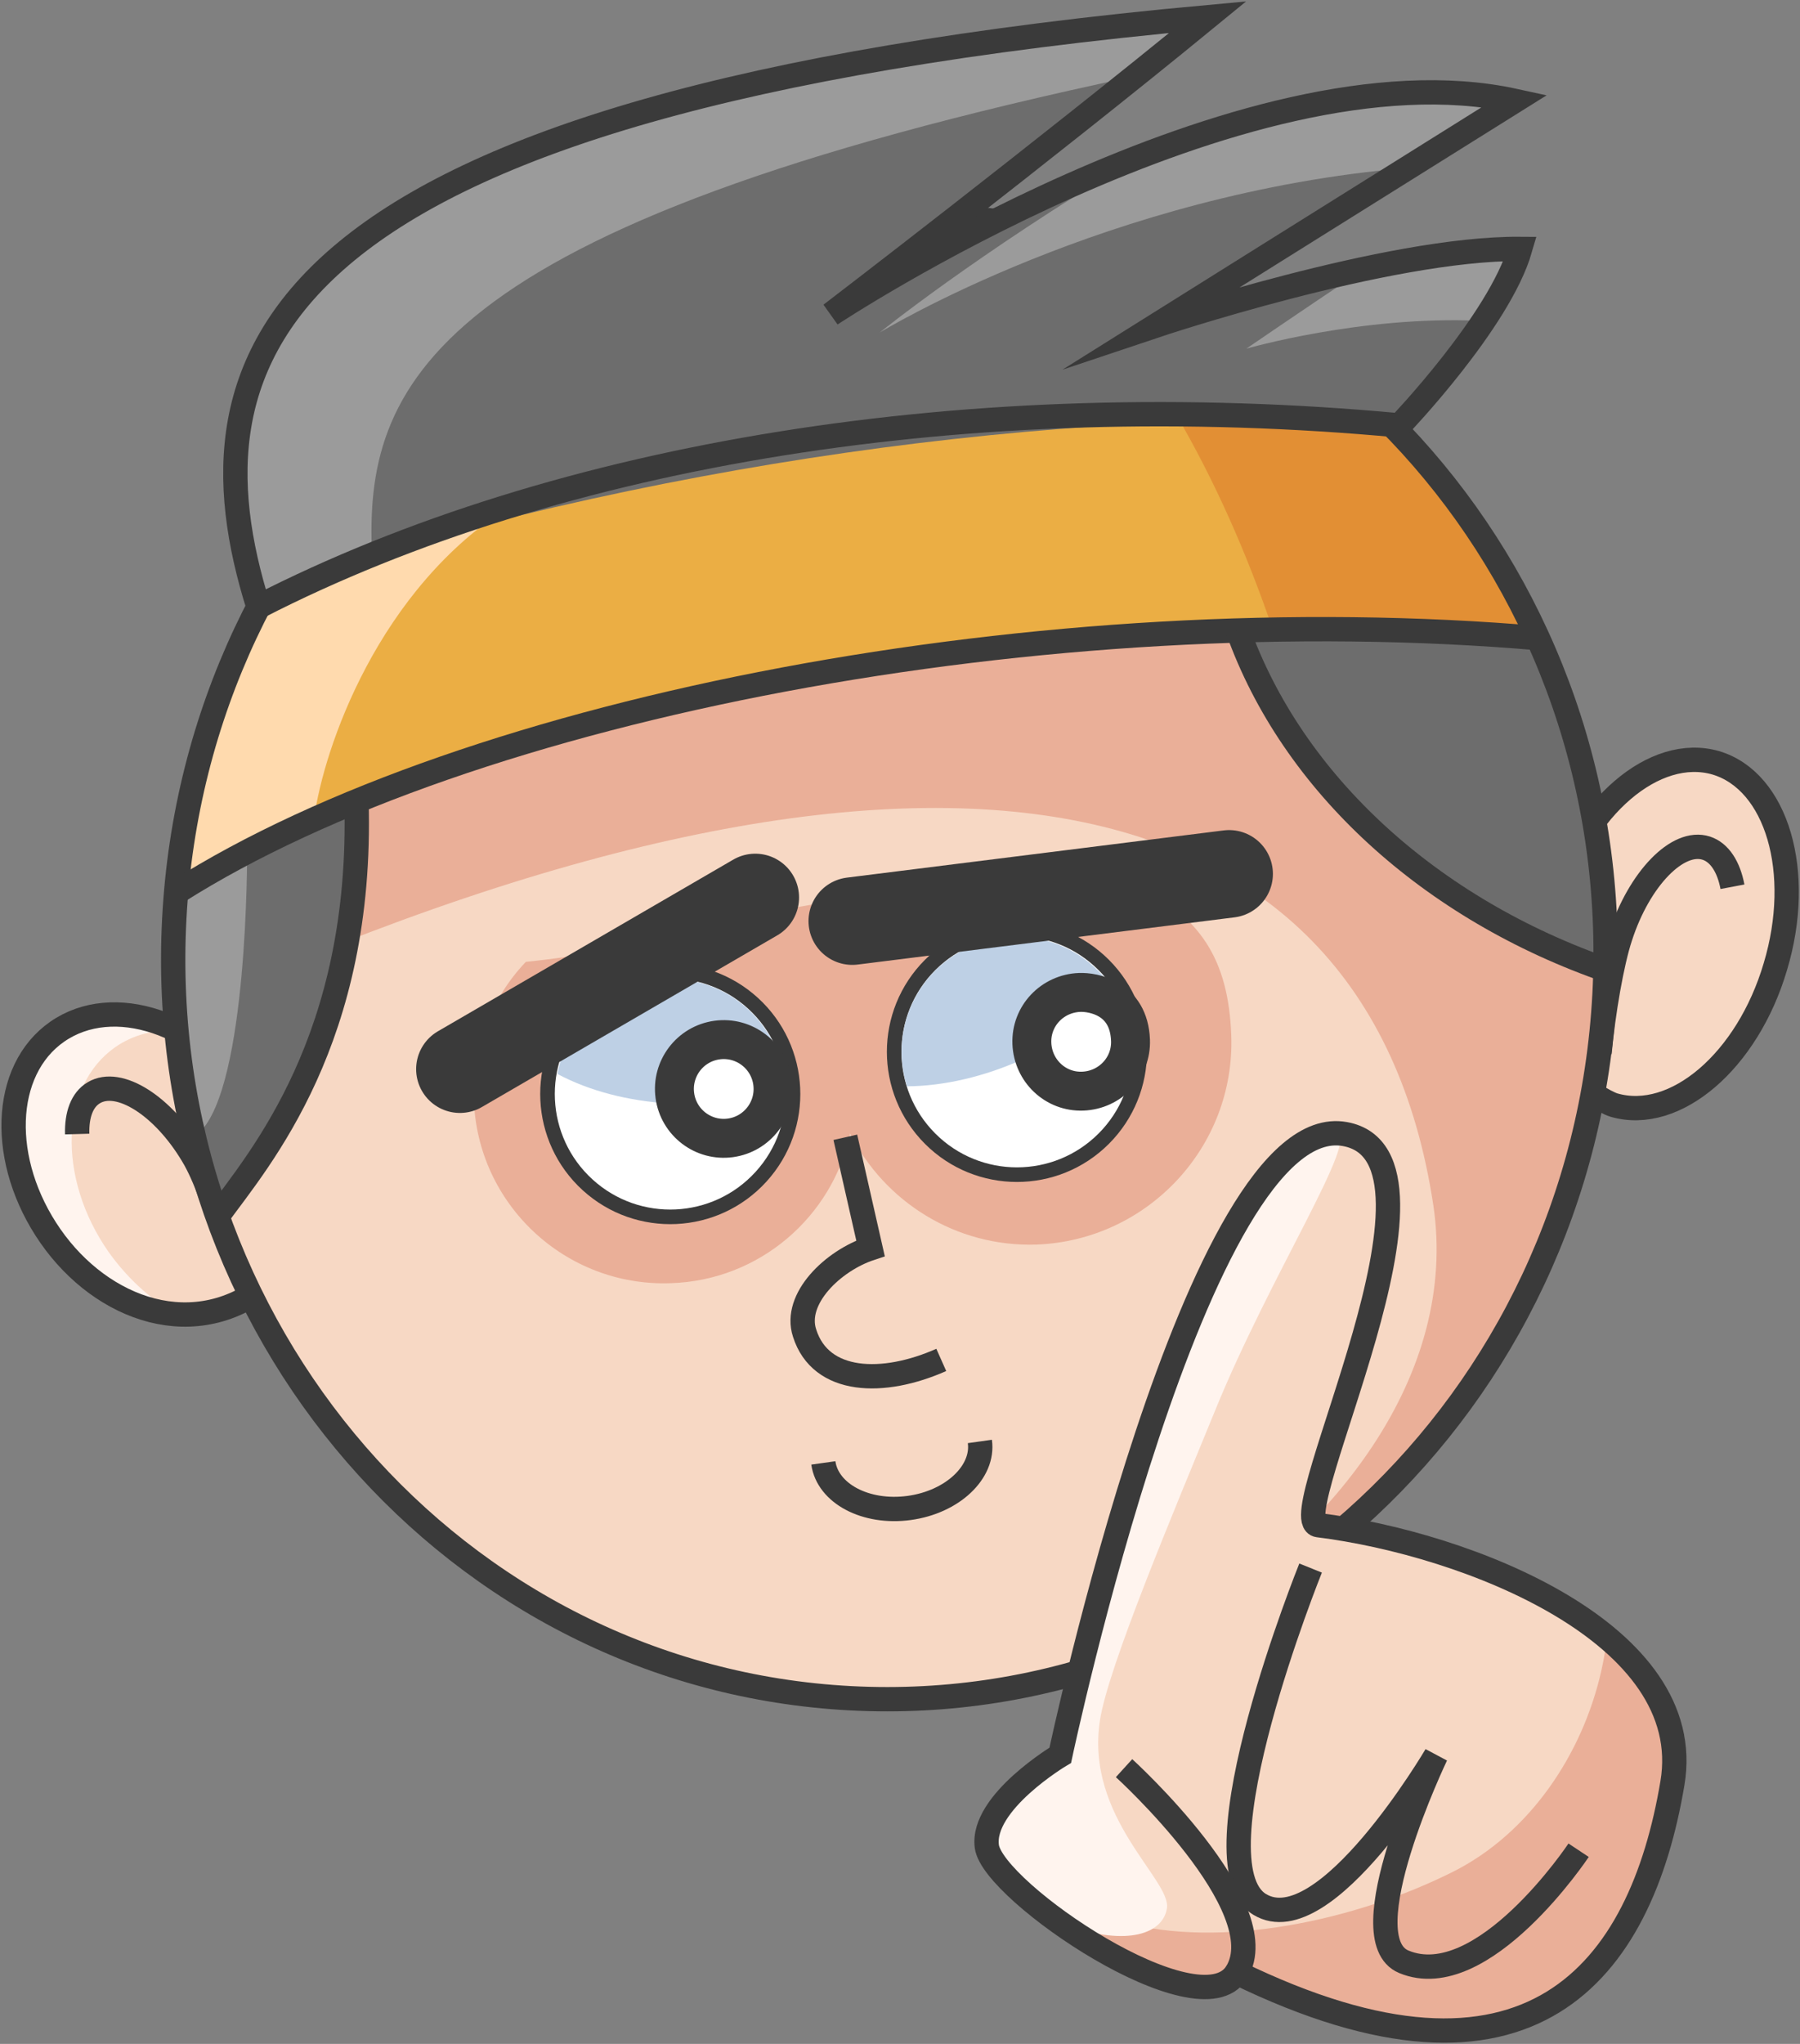 <?xml version="1.0" encoding="UTF-8"?> <svg xmlns="http://www.w3.org/2000/svg" width="370" height="420" viewBox="0 0 370 420" fill="none"><rect x="0" y="0" width="370" height="420" fill="#808080" stroke="none"/> <g clip-path="url(#clip0_1608_3)"> <path d="M51.897 126.661C113.49 95.024 197.01 78.268 284.606 86.535" stroke="#3A3A3A" stroke-width="5" stroke-miterlimit="10"></path> <path d="M50.18 267.126C61.614 259.157 62.283 240.345 51.674 225.11C41.065 209.874 23.196 203.983 11.762 211.952C0.328 219.922 -0.341 238.733 10.268 253.969C20.877 269.205 38.746 275.095 50.18 267.126Z" fill="#F7D8C4"></path> <path d="M22.257 257.181C11.679 241.969 12.341 223.118 23.689 215.181C27.326 212.646 31.733 211.544 36.251 211.654C27.766 207.465 18.621 207.244 11.679 211.985C0.22 219.922 -0.331 238.772 10.247 253.985C17.409 264.347 27.987 270.41 37.573 270.741C31.953 267.874 26.554 263.244 22.257 257.181Z" fill="#FFF4EE"></path> <path d="M58.508 240.756C57.406 235.464 55.203 230.173 51.677 225.212C41.099 210 23.249 204.047 11.79 211.984C0.331 219.921 -0.22 238.771 10.357 253.984C20.935 269.197 40.328 276.362 55.643 263.354" stroke="#3A3A3A" stroke-width="5" stroke-miterlimit="10"></path> <path d="M364.94 198.715C370.707 179.279 365.214 160.502 352.671 156.777C340.128 153.052 325.285 165.788 319.518 185.224C313.75 204.661 319.243 223.437 331.787 227.162C344.33 230.888 359.173 218.151 364.94 198.715Z" fill="#F7D8C4"></path> <path d="M317.552 205.591C316.891 199.307 317.442 192.362 319.535 185.197C325.265 165.795 340.14 153.118 352.701 156.756C365.262 160.504 370.771 179.244 364.932 198.646C359.202 218.047 344.327 230.725 331.766 227.087C329.893 226.536 324.824 223.339 323.833 221.795" stroke="#3A3A3A" stroke-width="5" stroke-miterlimit="10"></path> <path d="M328.791 216.394C329.562 208.016 331.325 197.764 333.088 192.473C336.945 180.567 344.878 172.41 350.718 174.284C353.472 175.165 355.346 178.142 356.117 182.221" stroke="#3A3A3A" stroke-width="5" stroke-miterlimit="10"></path> <path d="M46.498 254.536C44.294 248.473 42.311 241.858 39.557 237.339C33.496 227.197 24.461 221.465 19.283 224.551C16.858 225.984 15.757 229.071 15.867 233.04" stroke="#3A3A3A" stroke-width="5" stroke-miterlimit="10"></path> <path d="M328.639 204.219C333.044 120.016 270.801 48.309 189.615 44.057C108.429 39.805 39.043 104.619 34.637 188.822C30.232 273.025 92.475 344.732 173.661 348.984C254.847 353.236 324.233 288.422 328.639 204.219Z" fill="#F7D8C4"></path> <path d="M189.628 44.095C108.422 39.795 39.006 104.614 34.598 188.835C34.268 195.559 34.378 202.284 34.819 208.898C187.204 139.008 280.861 156.425 294.634 247.701C299.703 281.764 275.572 315.386 236.787 337.874C288.133 316.158 325.486 265.339 328.681 204.158C332.978 120.047 270.724 48.284 189.628 44.095Z" fill="#EAAF98"></path> <path d="M314.688 130.078C307.636 130.409 252.323 126.771 253.205 129.637C264.223 166.567 311.603 200.519 330.665 197.433C330.003 175.496 322.291 146.724 314.688 130.078Z" fill="#6D6D6D"></path> <path d="M36.361 183.323C44.294 176.819 73.273 164.583 73.273 164.583C73.273 164.583 72.281 217.055 45.396 248.473C33.165 230.174 36.361 183.323 36.361 183.323Z" fill="#6D6D6D"></path> <path d="M50.795 175.165C45.727 177.7 39.777 180.456 36.361 183.323C36.361 183.323 31.954 210.882 40.989 232.708C51.016 223.228 50.795 175.165 50.795 175.165Z" fill="#9B9B9B"></path> <path d="M287.472 87.528C263.121 85.433 240.203 83.89 215.522 84.992C155.03 87.638 93.988 104.614 51.457 127.984C41.65 152.126 38.675 164.913 36.361 183.323C60.382 169.323 90.572 152.126 162.192 139.449C220.81 129.087 283.175 127.874 314.688 130.079C314.357 118.063 301.686 102.85 287.472 87.528Z" fill="#EBAE44"></path> <path d="M287.471 87.527C271.825 86.205 256.84 85.102 241.524 84.772C249.788 98.882 256.399 113.984 261.688 129.527C283.064 128.866 301.575 129.197 314.687 130.079C314.356 118.063 301.685 102.85 287.471 87.527Z" fill="#E28F34"></path> <path d="M105.227 103.732C91.344 107.701 60.492 120.488 53.22 124.567C43.413 148.709 38.675 164.914 36.361 183.323C43.744 179.024 54.983 172.851 64.569 168.11C66.552 153.78 77.681 120.929 105.227 103.732Z" fill="#FFDAAE"></path> <path d="M329.824 204.211C334.23 120.008 271.987 48.301 190.801 44.049C109.615 39.797 40.229 104.611 35.823 188.814C31.417 273.017 93.66 344.724 174.846 348.976C256.032 353.228 325.418 288.414 329.824 204.211Z" stroke="#3A3A3A" stroke-width="5" stroke-miterlimit="10"></path> <path d="M316.781 131.181C215.411 122.363 96.412 145.181 36.361 183.323" stroke="#3A3A3A" stroke-width="5" stroke-miterlimit="10"></path> <path d="M330.774 199.527C293.972 186.85 265.655 160.945 254.416 129.417" stroke="#3A3A3A" stroke-width="5" stroke-miterlimit="10"></path> <path d="M253.094 212.866C252.543 196.992 246.593 188.283 233.371 181.779C222.904 188.283 182.907 182.441 168.252 185.638C141.147 190.267 131.781 195.228 108.091 197.653C101.15 204.929 97.073 214.96 97.403 225.874C98.064 247.48 116.245 264.456 137.841 263.685C156.132 263.134 171.117 250.016 174.753 232.929C181.805 246.929 196.459 256.299 213.097 255.748C235.906 254.866 253.866 235.685 253.094 212.866Z" fill="#EAAF98"></path> <path d="M73.273 164.583C74.706 213.528 53.33 238.111 44.735 249.906" stroke="#3A3A3A" stroke-width="5" stroke-miterlimit="10"></path> <path d="M226.877 233.99C236.731 224.131 236.731 208.148 226.877 198.29C217.023 188.431 201.047 188.431 191.193 198.29C181.34 208.148 181.34 224.131 191.193 233.99C201.047 243.848 217.023 243.848 226.877 233.99Z" fill="white" stroke="#3A3A3A" stroke-width="3" stroke-miterlimit="10"></path> <path d="M186.432 223.229C182.576 211.103 189.077 197.985 201.307 193.796C212.105 190.048 223.674 194.678 229.294 204.048C219.377 215.292 201.858 223.119 186.432 223.229Z" fill="#BED0E5"></path> <path d="M232.38 213.748C232.6 219.37 228.193 224 222.573 224.221C216.954 224.441 212.326 220.032 212.106 214.41C211.885 208.788 216.293 204.158 221.912 203.937C224.667 203.827 232.049 205.04 232.38 213.748Z" fill="white" stroke="#3A3A3A" stroke-width="8" stroke-miterlimit="10"></path> <path d="M156.435 241.804C165.816 231.494 165.067 215.527 154.762 206.142C144.457 196.756 128.498 197.505 119.116 207.815C109.735 218.125 110.484 234.092 120.789 243.478C131.094 252.863 147.053 252.114 156.435 241.804Z" fill="white" stroke="#3A3A3A" stroke-width="3" stroke-miterlimit="10"></path> <path d="M161.31 223.449C160.649 210.661 149.851 200.74 137.069 201.181C125.72 201.512 116.465 209.89 114.592 220.693C127.814 227.748 146.876 228.85 161.31 223.449Z" fill="#BED0E5"></path> <path d="M150.139 233.821C155.686 233.063 159.569 227.949 158.811 222.4C158.053 216.85 152.941 212.966 147.394 213.724C141.847 214.483 137.965 219.596 138.723 225.146C139.481 230.696 144.592 234.58 150.139 233.821Z" fill="white" stroke="#3A3A3A" stroke-width="8" stroke-miterlimit="10"></path> <path d="M155.25 184.426L94.538 219.701" stroke="#3A3A3A" stroke-width="18" stroke-miterlimit="10" stroke-linecap="round"></path> <path d="M252.653 179.575L175.193 189.276" stroke="#3A3A3A" stroke-width="18" stroke-miterlimit="10" stroke-linecap="round"></path> <path d="M193.484 279.449C181.584 284.741 168.693 284.41 165.387 273.937C163.073 266.882 171.227 259.056 178.94 256.52L173.761 233.701" stroke="#3A3A3A" stroke-width="5" stroke-miterlimit="10"></path> <path d="M288.353 86.315C215.19 84.22 134.315 94.803 53.77 120.929C53.77 120.929 52.227 21.275 249.788 2.646C216.072 29.543 172.329 63.716 172.329 63.716C172.329 63.716 239.982 15.433 311.051 20.283C270.283 46.189 242.737 65.37 242.737 65.37C242.737 65.37 271.935 53.685 310.5 51.48C306.203 73.968 288.353 86.315 288.353 86.315Z" fill="#6D6D6D"></path> <path d="M304.22 65.921C306.975 62.614 309.95 54.126 310.501 51.48C299.703 52.032 289.566 53.465 280.641 55.118C265.325 65.37 256.18 71.654 256.18 71.654C256.18 71.654 279.759 64.819 304.22 65.921Z" fill="#9B9B9B"></path> <path d="M233.371 15.653C237.338 12.567 245.932 5.622 249.789 2.646C-3.526 22.047 53.219 124.567 53.219 124.567C58.178 122.693 72.502 115.307 76.468 113.984C74.926 79.48 87.376 46.52 233.371 15.653Z" fill="#9B9B9B"></path> <path d="M180.813 68.346C180.813 68.346 227.642 39.685 289.345 34.504C292.651 32.409 307.526 22.488 311.052 20.283C283.175 18.409 255.849 24.693 232.931 32.96C200.537 52.362 180.813 68.346 180.813 68.346Z" fill="#9B9B9B"></path> <path d="M53.109 124.677C114.812 93.039 200.095 79.26 287.692 87.417C287.692 87.417 308.186 66.031 312.483 51.149C285.268 50.929 237.558 66.913 237.558 66.913C237.558 66.913 279.097 40.897 311.381 20.724C255.408 8.488 170.786 64.598 170.786 64.598C170.786 64.598 214.199 31.417 248.246 3.527C52.778 21.386 37.022 73.307 53.109 124.677Z" stroke="#3A3A3A" stroke-width="5" stroke-miterlimit="10"></path> <path d="M254.196 405.339C254.196 405.339 290.667 425.843 319.205 410.961C335.622 402.473 350.277 364.11 341.572 348.016C327.689 322.551 269.952 310.866 269.952 310.866C269.952 310.866 298.821 236.016 274.8 232.599C252.653 229.512 225.658 325.087 223.344 335.89C220.7 348.016 217.945 360.583 217.945 360.583C217.945 360.583 201.417 371.276 202.85 379.323C204.282 387.37 235.905 407.764 243.287 408.315C250.67 408.976 254.196 405.339 254.196 405.339Z" fill="#F7D8C4"></path> <path d="M341.462 347.905C338.376 343.275 334.74 338.866 330.553 334.897C330.223 337.764 329.782 340.63 329.121 343.496C325.264 360.472 314.466 376.677 298.71 384.614C278.987 394.535 251 400.709 230.396 394.866C211.444 389.464 211.664 384.724 211.995 386.378C213.427 394.425 235.574 407.764 243.067 408.315C250.559 408.866 253.975 405.228 253.975 405.228C253.975 405.228 290.446 425.732 318.984 410.85C335.512 402.362 351.488 363.338 341.462 347.905Z" fill="#EAAF98"></path> <path d="M239.872 392.11C240.753 386.268 223.013 373.48 226.099 353.528C227.751 342.614 241.304 310.535 249.788 289.811C261.248 261.701 279.538 233.921 274.8 232.598C253.314 226.315 224.887 330.378 222.463 341.181C219.818 353.307 217.945 360.583 217.945 360.583C217.945 360.583 201.417 371.276 202.85 379.323C203.29 381.969 215.521 392.441 219.377 395.638C231.828 400.047 239.1 397.291 239.872 392.11Z" fill="#FFF4EE"></path> <path d="M269.401 322.221C269.401 322.221 244.94 382.851 258.934 391.339C272.376 399.496 295.185 360.693 295.185 360.693C295.185 360.693 277.114 398.394 288.573 403.134C304.771 409.859 324.494 380.205 324.494 380.205" stroke="#3A3A3A" stroke-width="5" stroke-miterlimit="10"></path> <path d="M254.196 405.339C314.577 434.772 337.275 405.118 343.776 366.425C348.954 335.78 301.906 317.26 270.944 313.402C263.341 312.41 302.016 237.669 276.453 233.04C246.152 227.528 217.945 360.693 217.945 360.693C217.945 360.693 201.637 370.394 202.85 379.433C204.062 388.693 246.593 417.575 254.196 405.339ZM254.196 405.339C262.459 391.89 231.057 363.339 231.057 363.339" stroke="#3A3A3A" stroke-width="5" stroke-miterlimit="10"></path> <path d="M201.417 296.205C202.299 302.489 195.798 308.662 186.873 309.874C177.948 311.087 170.125 306.898 169.243 300.615" stroke="#3A3A3A" stroke-width="5" stroke-miterlimit="10"></path> </g> <defs> <clipPath id="clip0_1608_3"> <rect width="370" height="420" fill="white"></rect> </clipPath> </defs> </svg> 
